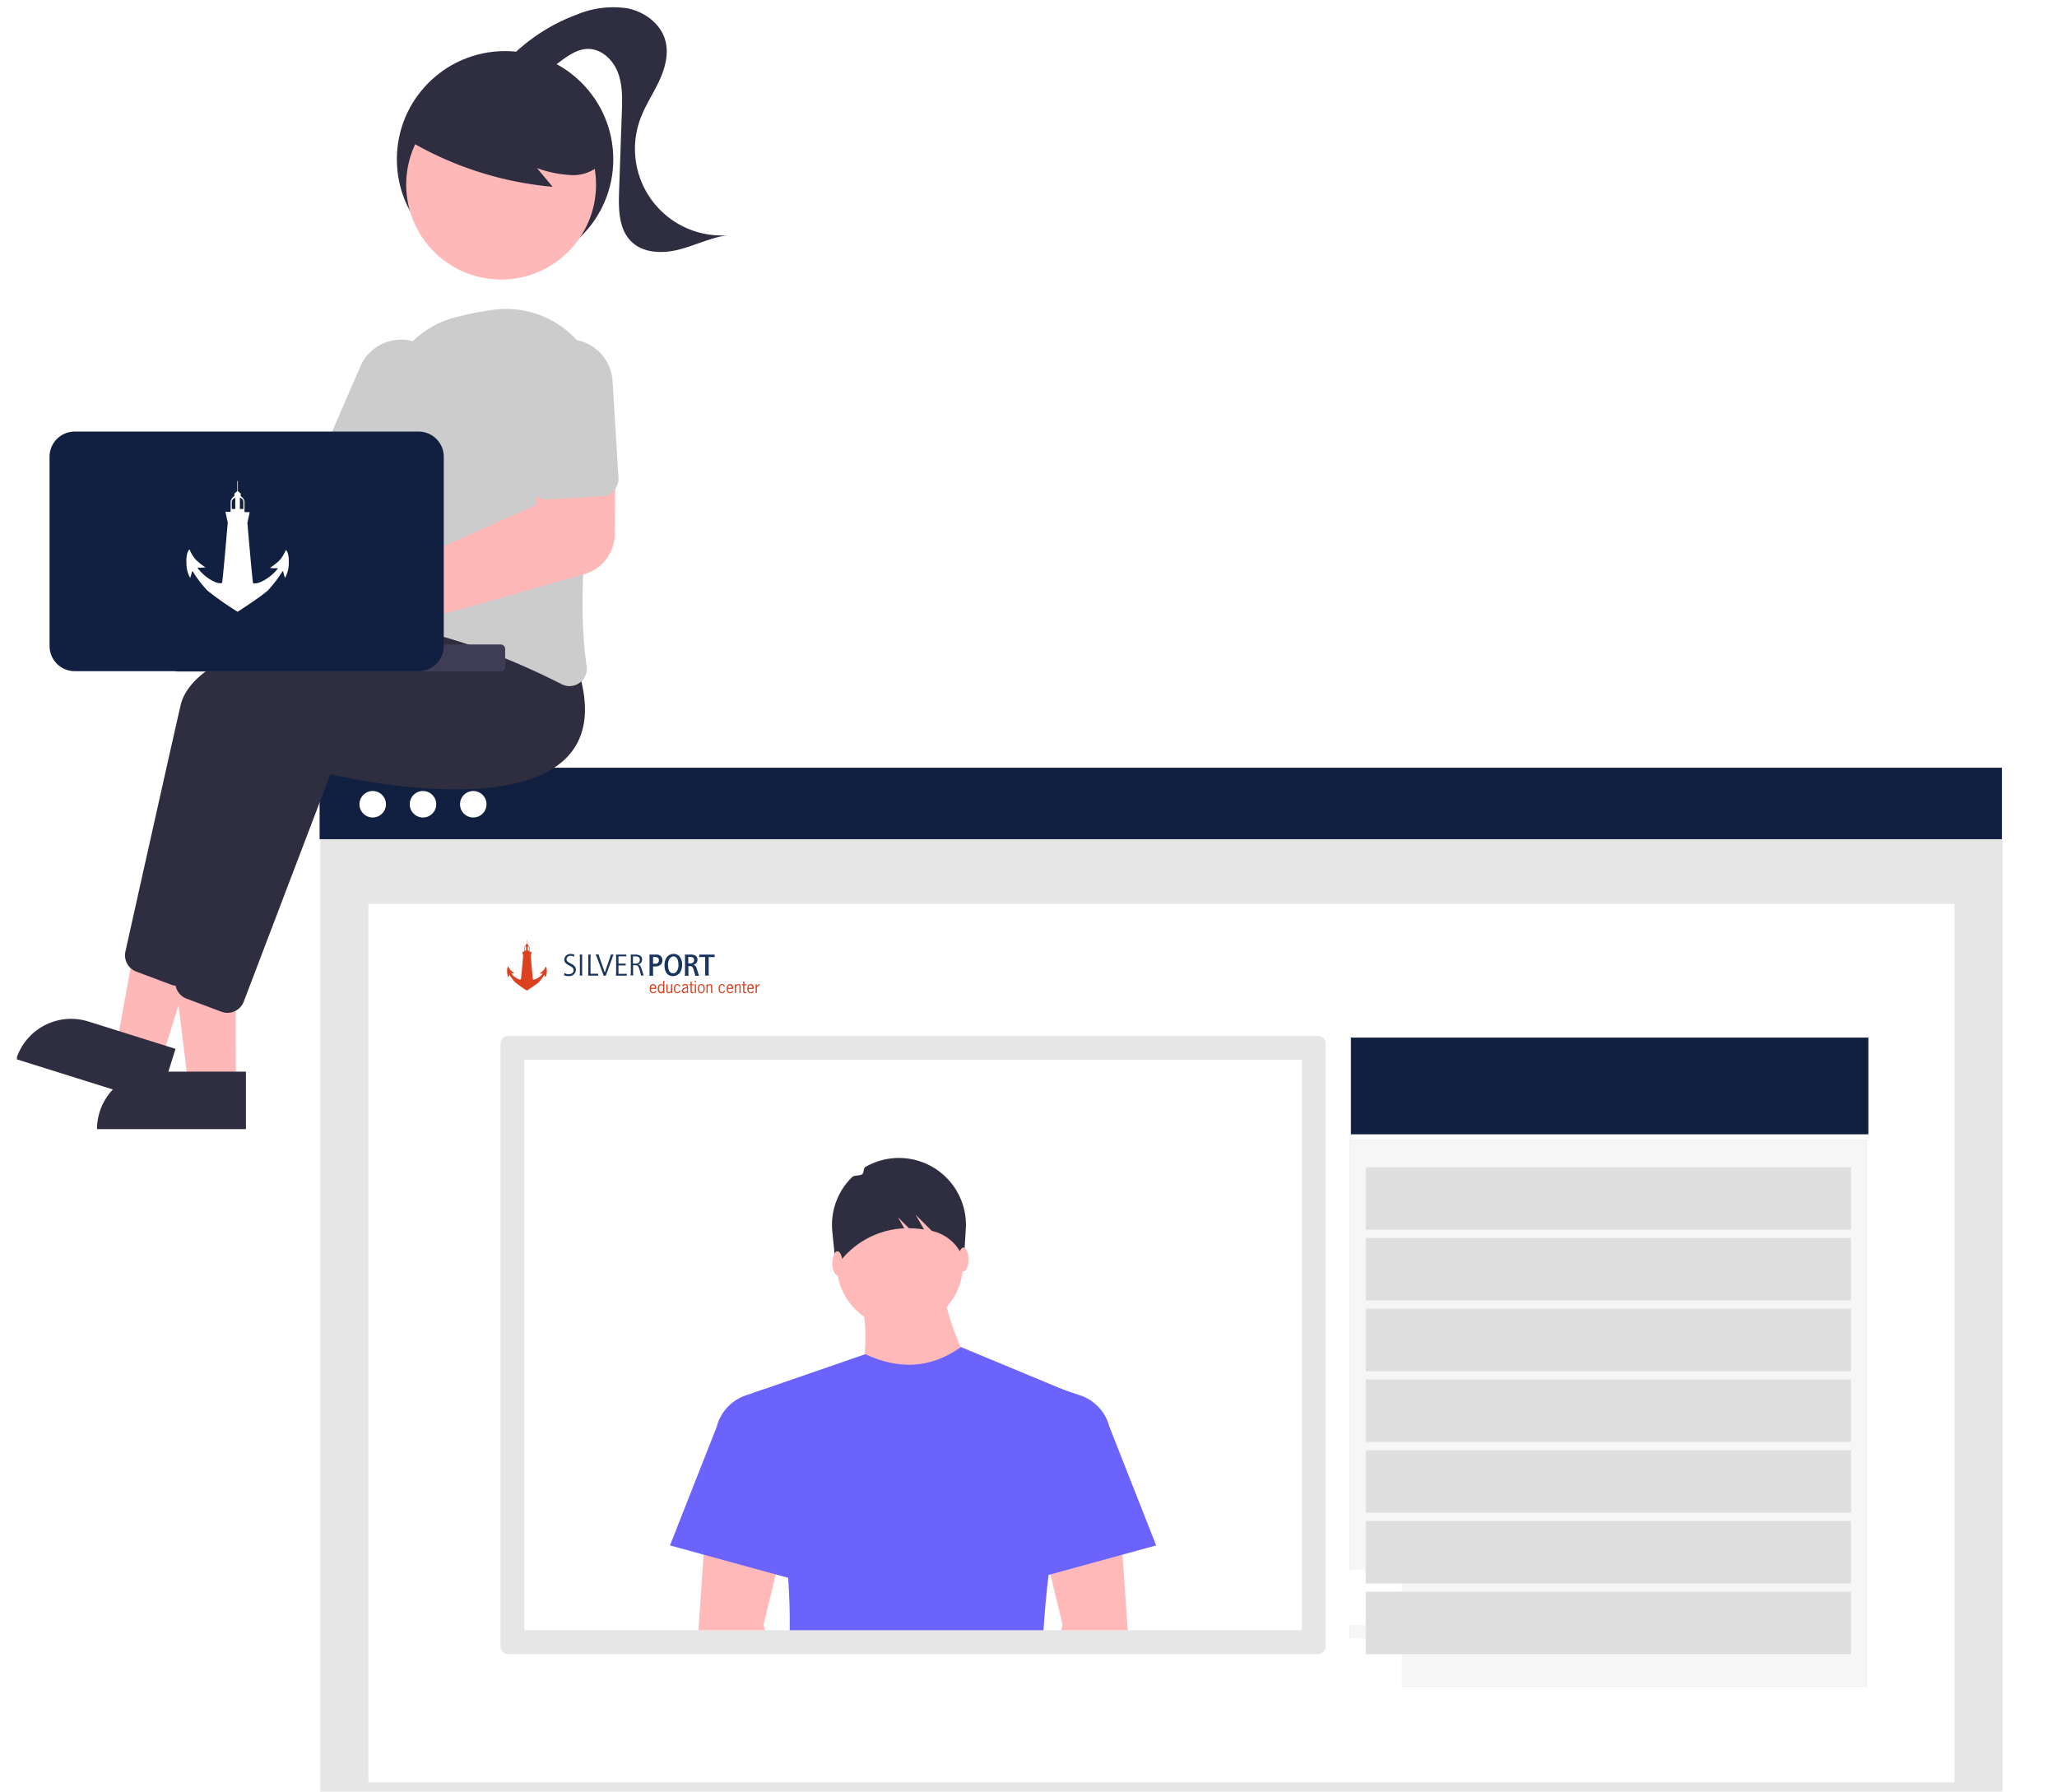 <svg xmlns="http://www.w3.org/2000/svg" xmlns:xlink="http://www.w3.org/1999/xlink" width="850.54" height="740.83" viewBox="0 0 850.54 740.83">
  <defs>
    <clipPath id="clip-path">
      <rect id="Rectangle_11" data-name="Rectangle 11" width="822" height="762" transform="translate(0)"/>
    </clipPath>
    <filter id="Rectangle_7" x="199.142" y="639.971" width="389.489" height="40.959" filterUnits="userSpaceOnUse">
      <feOffset dy="3" input="SourceAlpha"/>
      <feGaussianBlur stdDeviation="3" result="blur"/>
      <feFlood flood-color="#272525" flood-opacity="0.051"/>
      <feComposite operator="in" in2="blur"/>
      <feComposite in="SourceGraphic"/>
    </filter>
    <filter id="Rectangle_8" x="199.142" y="668.454" width="389.489" height="40.959" filterUnits="userSpaceOnUse">
      <feOffset dy="3" input="SourceAlpha"/>
      <feGaussianBlur stdDeviation="3" result="blur-2"/>
      <feFlood flood-color="#272525" flood-opacity="0.051"/>
      <feComposite operator="in" in2="blur-2"/>
      <feComposite in="SourceGraphic"/>
    </filter>
    <clipPath id="clip-path-2">
      <rect id="Rectangle_10" data-name="Rectangle 10" width="129.882" height="45.572"/>
    </clipPath>
    <clipPath id="clip-online">
      <rect width="850.54" height="740.83"/>
    </clipPath>
  </defs>
  <g id="online" clip-path="url(#clip-online)">
    <g id="g" transform="translate(7 3)" clip-path="url(#clip-path)">
      <g id="Group_1" data-name="Group 1" transform="translate(125.15 314.45)">
        <rect id="Rectangle_1" data-name="Rectangle 1" width="695.587" height="445.485" transform="translate(0.297 0.394)" fill="#e6e6e6"/>
        <rect id="Rectangle_2" data-name="Rectangle 2" width="655.806" height="363.255" transform="translate(20.187 56.27)" fill="#fff"/>
        <rect id="Rectangle_3" data-name="Rectangle 3" width="695.587" height="29.551" fill="#112040"/>
        <ellipse id="Ellipse_7" data-name="Ellipse 7" cx="5.477" cy="5.477" rx="5.477" ry="5.477" transform="translate(16.482 9.631)" fill="#fff"/>
        <ellipse id="Ellipse_8" data-name="Ellipse 8" cx="5.477" cy="5.477" rx="5.477" ry="5.477" transform="translate(37.273 9.631)" fill="#fff"/>
        <ellipse id="Ellipse_9" data-name="Ellipse 9" cx="5.477" cy="5.477" rx="5.477" ry="5.477" transform="translate(58.062 9.631)" fill="#fff"/>
        <rect id="Rectangle_5" data-name="Rectangle 5" width="213.73" height="39.793" transform="translate(426.512 111.653)" fill="#112040" stroke="#101e3c" stroke-width="0.2"/>
        <rect id="Rectangle_6" data-name="Rectangle 6" width="213.73" height="225.921" transform="translate(425.977 154.046)" fill="#f6f6f6" stroke="#e6e6e6" stroke-width="0.2"/>
        <g transform="matrix(1, 0, 0, 1, -132.15, -317.45)" filter="url(#Rectangle_7)">
          <rect id="Rectangle_7-2" data-name="Rectangle 7" width="371.489" height="22.959" transform="translate(208.14 645.97)" fill="#fff"/>
        </g>
        <path id="Path_72" data-name="Path 72" d="M0,0H200.558V25.648H0Z" transform="translate(432.613 165.271)" fill="#dedede" stroke="#e6e6e6" stroke-width="0.2"/>
        <path id="Path_73" data-name="Path 73" d="M0,0H200.558V25.648H0Z" transform="translate(432.613 194.528)" fill="#dedede" stroke="#e6e6e6" stroke-width="0.2"/>
        <path id="Path_74" data-name="Path 74" d="M0,0H200.558V25.648H0Z" transform="translate(432.613 223.786)" fill="#dedede" stroke="#e6e6e6" stroke-width="0.2"/>
        <path id="Path_75" data-name="Path 75" d="M0,0H200.558V25.648H0Z" transform="translate(432.613 253.044)" fill="#dedede" stroke="#e6e6e6" stroke-width="0.2"/>
        <path id="Path_76" data-name="Path 76" d="M0,0H200.558V25.648H0Z" transform="translate(432.613 282.301)" fill="#dedede" stroke="#e6e6e6" stroke-width="0.2"/>
        <g transform="matrix(1, 0, 0, 1, -132.15, -317.45)" filter="url(#Rectangle_8)">
          <rect id="Rectangle_8-2" data-name="Rectangle 8" width="371.489" height="22.959" transform="translate(208.14 674.45)" fill="#fff"/>
        </g>
        <path id="Path_77" data-name="Path 77" d="M0,0H200.558V25.648H0Z" transform="translate(432.613 311.559)" fill="#dedede" stroke="#e6e6e6" stroke-width="0.2"/>
        <path id="Path_78" data-name="Path 78" d="M0,0H200.558V25.648H0Z" transform="translate(432.613 340.816)" fill="#dedede" stroke="#e6e6e6" stroke-width="0.2"/>
      </g>
      <circle id="Ellipse_10" data-name="Ellipse 10" cx="44.744" cy="44.744" r="44.744" transform="translate(157.096 18.126)" fill="#2f2e41"/>
      <path id="Path_79" data-name="Path 79" d="M228.789,533.832h-19.6l-9.321-75.566h28.915Z" transform="translate(-138.3 -88.123)" fill="#feb8b8"/>
      <path id="Path_80" data-name="Path 80" d="M198.684,519.677h37.783v23.79H174.894A23.79,23.79,0,0,1,198.684,519.677Z" transform="translate(-141.78 -79.567)" fill="#2f2e41"/>
      <path id="Path_81" data-name="Path 81" d="M200.7,524.87,182,519l13.731-74.893,27.587,8.659Z" transform="translate(-140.79 -90.095)" fill="#feb8b8"/>
      <path id="Path_82" data-name="Path 82" d="M175.392,501.616l36.051,11.313-7.123,22.7-58.748-18.436a23.79,23.79,0,0,1,29.822-15.574h0Z" transform="translate(-145.865 -82.236)" fill="#2f2e41"/>
      <path id="Path_83" data-name="Path 83" d="M206.645,507.847a7.127,7.127,0,0,1-2.505-.455l-14.42-5.405a7.216,7.216,0,0,1-4.5-8.284c3.629-16.316,16-71.864,22.768-101.659,8.031-35.34,125.193-41.907,130.177-42.169l.41-.022,13.18,16.555c4.762,15.308,3.253,27.248-4.487,35.49-22.585,24.045-90.012,9.125-98.053,7.237L213.38,503.216a7.212,7.212,0,0,1-6.733,4.63Z" transform="translate(-140.364 -103.226)" fill="#2f2e41"/>
      <path id="Path_84" data-name="Path 84" d="M224.878,517.665a7.125,7.125,0,0,1-2.506-.456L207.958,511.8a7.215,7.215,0,0,1-4.5-8.284c3.629-16.316,16-71.864,22.768-101.659,8.031-35.34,125.193-41.907,130.177-42.169l.41-.022,13.175,16.56c4.762,15.308,3.253,27.248-4.487,35.49-22.583,24.039-90.012,9.125-98.053,7.236L231.61,513.032a7.212,7.212,0,0,1-6.733,4.63Z" transform="translate(-137.824 -101.859)" fill="#2f2e41"/>
      <path id="Path_85" data-name="Path 85" d="M189.323,297.151a16.859,16.859,0,0,1,1.414,2.24l78.815,8.3L280.9,292.138l25.713,14.053-22.284,37.742-96.66-24.646a16.773,16.773,0,1,1,1.657-22.144Z" transform="translate(-143.968 -111.494)" fill="#feb8b8"/>
      <path id="Path_86" data-name="Path 86" d="M356.741,398.841a7.194,7.194,0,0,1-3.276-.8c-15.76-8.014-46.449-21.892-74.906-24.8a7.019,7.019,0,0,1-4.947-2.8,7.221,7.221,0,0,1-1.332-5.61c2.568-14.215,8.458-50.413,7.7-79.424a39.306,39.306,0,0,1,29.69-39.1h0a127.622,127.622,0,0,1,15.836-3.123,39.624,39.624,0,0,1,44.04,45.961c-5.075,30.064-10.191,72.055-5.744,101.367a7.2,7.2,0,0,1-2.906,6.95,7.078,7.078,0,0,1-4.155,1.366Z" transform="translate(-128.229 -118.128)" fill="#ccc"/>
      <path id="Path_87" data-name="Path 87" d="M283.69,320.821a7.2,7.2,0,0,1-2.855-.6L260.3,311.338a7.2,7.2,0,0,1-3.743-9.456l15.871-36.662a18.378,18.378,0,0,1,33.838,14.355q-.051.121-.1.242L290.293,316.48a7.21,7.21,0,0,1-6.6,4.339Z" transform="translate(-130.485 -116.577)" fill="#ccc"/>
      <ellipse id="Ellipse_11" data-name="Ellipse 11" cx="39.249" cy="39.249" rx="39.249" ry="39.249" transform="translate(160.956 34.095)" fill="#feb8b8"/>
      <path id="Path_88" data-name="Path 88" d="M286.484,184.145a141.565,141.565,0,0,0,61.246,20.181l-6.457-7.735a47.44,47.44,0,0,0,14.655,2.91,16.049,16.049,0,0,0,13.083-6.124,14.925,14.925,0,0,0,1-13.786,28.275,28.275,0,0,0-8.895-11.123,52.957,52.957,0,0,0-49.29-8.809A31.649,31.649,0,0,0,297.1,169.1c-3.721,4.59-10.884,8.68-8.979,14.273Z" transform="translate(-126.234 -130.087)" fill="#2f2e41"/>
      <path id="Path_89" data-name="Path 89" d="M324.634,154.377a76.241,76.241,0,0,1,27.737-17.941,39.025,39.025,0,0,1,21.012-2.608c7.01,1.41,13.639,6.259,15.595,13.137,1.6,5.624-.052,11.679-2.534,16.976s-5.795,10.2-7.8,15.7a35.821,35.821,0,0,0,36.046,48.037c-6.887.924-13.235,4.161-19.968,5.882s-14.678,1.606-19.68-3.217c-5.293-5.1-5.4-13.4-5.143-20.747l1.139-32.769c.194-5.57.36-11.319-1.65-16.52s-6.783-9.753-12.357-9.7c-4.225.035-7.963,2.6-11.351,5.119s-6.974,5.216-11.181,5.592-9.012-2.734-8.7-6.95" transform="translate(-120.92 -133.383)" fill="#2f2e41"/>
      <path id="Path_90" data-name="Path 90" d="M265.783,381.323a17.585,17.585,0,1,1,6.779-33.82h0a16.911,16.911,0,0,1,2.1,1.062l71.5-32.092,2.009-19.391,30.82-.825-.2,32.282a17.386,17.386,0,0,1-12.563,16.53L282.6,368.86a16.465,16.465,0,0,1-.57,1.628,17.65,17.65,0,0,1-16.247,10.834Z" transform="translate(-131.565 -110.693)" fill="#feb8b8"/>
      <path id="Path_91" data-name="Path 91" d="M365.01,317.96a7.182,7.182,0,0,1-2.815.761l-22.331,1.373a7.2,7.2,0,0,1-7.619-6.736L329.8,273.482a18.378,18.378,0,1,1,36.686-2.257l2.452,39.876a7.209,7.209,0,0,1-3.92,6.859Z" transform="translate(-120.205 -116.583)" fill="#ccc"/>
      <rect id="Rectangle_9" data-name="Rectangle 9" width="137.43" height="11.186" rx="1.778" transform="translate(64.438 263.475)" fill="#3f3d56"/>
      <path id="Path_92" data-name="Path 92" d="M157.4,376.188v-78.3A10.4,10.4,0,0,1,167.787,287.5H310.017A10.4,10.4,0,0,1,320.4,297.884v78.3a10.4,10.4,0,0,1-10.387,10.387H167.793a10.4,10.4,0,0,1-10.387-10.387Z" transform="translate(-143.909 -112.043)" fill="#112040"/>
      <g id="Group_5" data-name="Group 5" transform="translate(192.369 374.834)" clip-path="url(#clip-path-2)">
        <g id="Group_4" data-name="Group 4" transform="translate(10.286 10.752)">
          <path id="Path_93" data-name="Path 93" d="M71.248,11.088a6.648,6.648,0,0,1-.927,1.577,9.978,9.978,0,0,1-1.624,1.3,5.985,5.985,0,0,0,1.207.047c.139,0,0,.139,0,.139a7.558,7.558,0,0,1-2.691,2.087,2.848,2.848,0,0,1-1.16.228s-.047,0-.092-.228c-.228-1.9-.882-9.511-.882-9.511l.365-1.712h-.835V3.294a1.253,1.253,0,0,0-.6-.835V2.042l-.464-.417V.092S63.542,0,63.5,0s-.047.092-.047.092V1.625l-.464.416v.371c-.417.186-.6.835-.6.835V4.964h-.835l.373,1.717s-.651,7.655-.883,9.51c-.047.186-.092.186-.092.228a2.272,2.272,0,0,1-1.16-.228,7.033,7.033,0,0,1-2.644-2.133s-.139-.139,0-.139a5.985,5.985,0,0,0,1.207-.047,8.246,8.246,0,0,1-1.624-1.3,5.171,5.171,0,0,1-.927-1.579s-.6.325-.51,2.279a4.86,4.86,0,0,0,.6,2.32s.228-.743.278-.974.186,0,.186,0a17.715,17.715,0,0,0,2.32,3.016A50.193,50.193,0,0,0,63.5,21.021c.092-.047,3.665-2.365,4.825-3.387a19.888,19.888,0,0,0,2.32-3.016s.139-.228.186,0,.278.974.278.974a4.856,4.856,0,0,0,.6-2.32C71.8,11.412,71.248,11.088,71.248,11.088ZM63.13,4.5h-.558V3.294a.708.708,0,0,1,.557-.557Zm1.3,0h-.558V2.691a.768.768,0,0,1,.557.557Z" transform="translate(-55.276)" fill="#db4220"/>
          <g id="Group_2" data-name="Group 2" transform="translate(58.979 16.979)">
            <path id="Path_94" data-name="Path 94" d="M76.911,87.5c0,1.025.417,1.392.974,1.392a1.2,1.2,0,0,0,.882-.6l.371.228a1.367,1.367,0,0,1-1.3.788c-.788,0-1.438-.557-1.438-1.9s.649-1.9,1.438-1.9c1.025,0,1.346,1.113,1.253,1.995Zm1.67-.417c0-.464-.228-1.113-.788-1.113s-.835.6-.835,1.113Z" transform="translate(-76.402 -84.155)" fill="#db4220"/>
            <path id="Path_95" data-name="Path 95" d="M85.828,82.6h.507v5.1h-.51v-.417a1.183,1.183,0,0,1-.927.51c-.51,0-1.3-.464-1.3-1.855,0-1.438.742-1.995,1.346-1.995a1.377,1.377,0,0,1,.882.464V82.6Zm0,2.365a.962.962,0,0,0-.835-.6c-.7,0-.882.974-.882,1.532,0,1.068.51,1.392.835,1.392a1.064,1.064,0,0,0,.835-.7V84.965Z" transform="translate(-80.261 -82.6)" fill="#db4220"/>
            <path id="Path_96" data-name="Path 96" d="M93.2,85.7h.51v3.618H93.2v-.371a1.6,1.6,0,0,1-.974.464c-.51,0-.927-.278-.927-1.207V85.7h.51v2.365c0,.371.047.927.464.927a1.494,1.494,0,0,0,.927-.557Z" transform="translate(-84.389 -84.262)" fill="#db4220"/>
            <path id="Path_97" data-name="Path 97" d="M100.181,86.612c-.139-.325-.325-.7-.742-.7-.788,0-.927.882-.927,1.481s.139,1.481.927,1.481a.987.987,0,0,0,.839-.735l.417.186a1.432,1.432,0,0,1-1.253.974c-.788,0-1.438-.557-1.438-1.9s.649-1.9,1.438-1.9a1.188,1.188,0,0,1,1.16.927l-.417.186Z" transform="translate(-87.981 -84.153)" fill="#db4220"/>
            <path id="Path_98" data-name="Path 98" d="M107.132,89.16l-.047-.464a1.513,1.513,0,0,1-1.068.557,1.025,1.025,0,0,1-1.025-1.025c0-1.025,1.068-1.253,1.9-1.481l.186-.047v-.186a.622.622,0,0,0-.7-.649,1.076,1.076,0,0,0-.88.558l-.371-.278a1.505,1.505,0,0,1,1.253-.743,1.111,1.111,0,0,1,1.207,1.113v1.809a2.171,2.171,0,0,0,.092.788h-.557v.047Zm-.228-1.948c-.464.139-1.346.325-1.346.974a.6.6,0,0,0,.557.6,1.323,1.323,0,0,0,1.025-.6V87.119l-.228.092Z" transform="translate(-91.73 -84.103)" fill="#db4220"/>
            <path id="Path_99" data-name="Path 99" d="M112.668,84.36h.835v.417h-.835v2.279c0,.371,0,.6.417.6a1.284,1.284,0,0,0,.417-.047v.371a1.972,1.972,0,0,1-.51.092c-.882,0-.835-.6-.835-1.253V84.777H111.6V84.36h.557V83.2h.51Z" transform="translate(-95.271 -82.922)" fill="#db4220"/>
            <path id="Path_100" data-name="Path 100" d="M117.11,83.157h-.51V82.6h.51Zm0,4.5h-.51v-3.62h.51Z" transform="translate(-97.952 -82.6)" fill="#db4220"/>
            <path id="Path_101" data-name="Path 101" d="M119.3,87.4c0-1.346.649-1.9,1.438-1.9s1.438.557,1.438,1.9-.649,1.9-1.438,1.9S119.3,88.794,119.3,87.4Zm2.365,0c0-.6-.139-1.481-.927-1.481s-.927.882-.927,1.481.139,1.481.927,1.481S121.665,88.052,121.665,87.4Z" transform="translate(-99.398 -84.154)" fill="#db4220"/>
            <path id="Path_102" data-name="Path 102" d="M127.51,89.212H127v-3.62h.51v.371a1.6,1.6,0,0,1,.974-.464c.51,0,.927.278.927,1.207v2.506h-.51V86.846c0-.371.047-.927-.464-.927a1.494,1.494,0,0,0-.927.557Z" transform="translate(-103.527 -84.154)" fill="#db4220"/>
            <path id="Path_103" data-name="Path 103" d="M139.981,86.613c-.139-.325-.325-.7-.743-.7-.788,0-.927.882-.927,1.481s.139,1.481.927,1.481a.987.987,0,0,0,.835-.743l.417.186a1.432,1.432,0,0,1-1.253.974c-.788,0-1.438-.557-1.438-1.9s.649-1.9,1.438-1.9a1.187,1.187,0,0,1,1.16.927Z" transform="translate(-109.316 -84.154)" fill="#db4220"/>
            <path id="Path_104" data-name="Path 104" d="M145.511,87.5c0,1.025.417,1.392.974,1.392a1.2,1.2,0,0,0,.882-.6l.371.228a1.367,1.367,0,0,1-1.3.788c-.788,0-1.438-.557-1.438-1.9s.649-1.9,1.438-1.9c1.025,0,1.346,1.113,1.253,1.995Zm1.624-.417c0-.464-.228-1.113-.788-1.113s-.835.6-.835,1.113Z" transform="translate(-113.176 -84.156)" fill="#db4220"/>
            <path id="Path_105" data-name="Path 105" d="M152.81,89.212h-.51v-3.62h.51v.371a1.6,1.6,0,0,1,.974-.464c.51,0,.927.278.927,1.207v2.506h-.51V86.846c0-.371.047-.927-.464-.927a1.494,1.494,0,0,0-.927.557Z" transform="translate(-117.09 -84.154)" fill="#db4220"/>
            <path id="Path_106" data-name="Path 106" d="M159.568,84.36h.835v.417h-.835v2.279c0,.371,0,.6.417.6a1.284,1.284,0,0,0,.417-.047v.371a1.972,1.972,0,0,1-.51.092c-.882,0-.835-.6-.835-1.253V84.777H158.5V84.36h.557V83.2h.51v1.16Z" transform="translate(-120.413 -82.922)" fill="#db4220"/>
            <path id="Path_107" data-name="Path 107" d="M163.911,87.5c0,1.025.417,1.392.974,1.392a1.2,1.2,0,0,0,.882-.6l.371.228a1.367,1.367,0,0,1-1.3.788c-.788,0-1.438-.557-1.438-1.9s.649-1.9,1.438-1.9c1.025,0,1.346,1.113,1.253,1.995Zm1.624-.417c0-.464-.228-1.113-.788-1.113s-.835.6-.835,1.113Z" transform="translate(-123.041 -84.156)" fill="#db4220"/>
            <path id="Path_108" data-name="Path 108" d="M171.314,86.435c.228-.417.464-.835,1.025-.835h.186v.464c-.649-.092-1.025.649-1.207,1.16v2.042H170.8V85.647h.51v.788Z" transform="translate(-127.009 -84.208)" fill="#db4220"/>
          </g>
          <g id="Group_3" data-name="Group 3" transform="translate(23.533 5.846)">
            <path id="Path_109" data-name="Path 109" d="M.228,66.543a2.825,2.825,0,0,0,1.763.51c1.16,0,1.995-.649,1.995-1.624a1.661,1.661,0,0,0-.51-1.16,7.306,7.306,0,0,0-1.16-.743C.649,62.645.139,62.042.139,61.067A2.453,2.453,0,0,1,2.873,58.7a4.152,4.152,0,0,1,1.438.278l-.228.882a2.136,2.136,0,0,0-1.253-.417,1.57,1.57,0,0,0-1.764,1.438c0,.649.371,1.068,1.67,1.717a5.163,5.163,0,0,1,1.67,1.16,2.267,2.267,0,0,1,.51,1.437A2.689,2.689,0,0,1,1.995,67.84,5.064,5.064,0,0,1,0,67.475Z" transform="translate(0 -58.655)" fill="#17355e"/>
            <path id="Path_110" data-name="Path 110" d="M15.113,59.2a9.407,9.407,0,0,0-.092,1.3v6.077a9.406,9.406,0,0,0,.092,1.3H14a10.672,10.672,0,0,0,.092-1.3V60.5A10.01,10.01,0,0,0,14,59.2Z" transform="translate(-7.505 -58.922)" fill="#17355e"/>
            <path id="Path_111" data-name="Path 111" d="M22.613,59.2a9.408,9.408,0,0,0-.092,1.3v6.634h2.734a1.152,1.152,0,0,0,.417-.047v.835H21.5a10.671,10.671,0,0,0,.092-1.3V60.5a10.01,10.01,0,0,0-.092-1.3Z" transform="translate(-11.525 -58.922)" fill="#17355e"/>
            <path id="Path_112" data-name="Path 112" d="M29.446,59.147a8.118,8.118,0,0,0,.325,1.207l2.181,6.266L34.085,60.4a6.251,6.251,0,0,0,.325-1.253h1.21l-.278.557a6.622,6.622,0,0,0-.371,1.025l-2.6,7.143h-.882L28.8,60.581a7.506,7.506,0,0,0-.7-1.481h1.346Z" transform="translate(-15.064 -58.868)" fill="#17355e"/>
            <path id="Path_113" data-name="Path 113" d="M50.615,59.2v.788a.79.79,0,0,0-.325-.047H47.368V62.96H49.5c.228,0,.649-.047.835-.047v.835a.911.911,0,0,0-.325-.047H47.368v3.474h2.506c.464,0,.743-.047.927-.047v.788H46.3a10.671,10.671,0,0,0,.092-1.3V60.5a10.009,10.009,0,0,0-.092-1.3Z" transform="translate(-24.821 -58.922)" fill="#17355e"/>
            <path id="Path_114" data-name="Path 114" d="M61.3,59.19a4.185,4.185,0,0,1,1.9.371,1.913,1.913,0,0,1,.974,1.717,1.993,1.993,0,0,1-1.763,1.995,1.224,1.224,0,0,1,.743.326c.325.278.464.6.788,1.532l.464,1.481.139.417a5.808,5.808,0,0,0,.278.835H63.713a1.72,1.72,0,0,0-.092-.417c-.092-.417-.092-.417-.139-.6l-.417-1.481c-.417-1.481-.742-1.763-1.9-1.763h-.738v2.921a9.407,9.407,0,0,0,.092,1.3H59.4a10.668,10.668,0,0,0,.092-1.3V60.489a10.012,10.012,0,0,0-.092-1.3Zm0,3.76c1.253,0,1.9-.557,1.9-1.624,0-1.025-.557-1.392-2.181-1.392h-.649V62.95Z" transform="translate(-31.843 -58.912)" fill="#17355e"/>
            <path id="Path_115" data-name="Path 115" d="M78.652,59.2a3.168,3.168,0,0,1,1.855.371,2.279,2.279,0,0,1,.974,1.995,2.307,2.307,0,0,1-1.068,2.087,3.737,3.737,0,0,1-2.134.464h-.647v2.552a7.176,7.176,0,0,0,.047,1.025.689.689,0,0,0,.047.278H76.1a10.012,10.012,0,0,0,.092-1.3V60.5a8.859,8.859,0,0,0-.092-1.3Zm-.418,3.8a2.243,2.243,0,0,0,1.3-.278,1.377,1.377,0,0,0,.51-1.16c0-1.025-.51-1.346-1.948-1.346h-.463v2.784h.6Z" transform="translate(-40.795 -58.924)" fill="#17355e"/>
            <path id="Path_116" data-name="Path 116" d="M95.677,59.482a5.172,5.172,0,0,1,1.207,3.572c0,2.876-1.481,4.73-3.8,4.73-2.227,0-3.479-1.624-3.479-4.546,0-2.783,1.532-4.638,3.8-4.638a3.355,3.355,0,0,1,2.273.882Zm-3.76.835a4.259,4.259,0,0,0-.835,2.876c0,2.227.742,3.433,2.087,3.433a1.848,1.848,0,0,0,1.444-.742,4.329,4.329,0,0,0,.742-2.922c0-2.087-.788-3.34-2.134-3.34a2.753,2.753,0,0,0-1.3.7Z" transform="translate(-48.032 -58.6)" fill="#17355e"/>
            <path id="Path_117" data-name="Path 117" d="M110.02,59.2a3.836,3.836,0,0,1,1.948.371,1.937,1.937,0,0,1,.974,1.763,2.076,2.076,0,0,1-1.762,2.087c.788.186,1.16.557,1.481,1.67l.51,1.577a4.746,4.746,0,0,1,.139.51c.186.51.186.557.278.788h-1.577c0-.139-.047-.228-.047-.371a5.909,5.909,0,0,0-.186-.649l-.417-1.392c-.417-1.346-.649-1.577-1.624-1.577h-.557v2.691a8.858,8.858,0,0,0,.092,1.3H107.7a10.011,10.011,0,0,0,.092-1.3V60.5a8.857,8.857,0,0,0-.092-1.3Zm-.139,3.665c1.113,0,1.67-.51,1.67-1.438,0-.882-.51-1.253-1.855-1.253h-.558v2.691Z" transform="translate(-57.735 -58.923)" fill="#17355e"/>
            <path id="Path_118" data-name="Path 118" d="M121.76,60.225h-.7a1.579,1.579,0,0,0-.464.047V59.2h6.355v1.068a8.952,8.952,0,0,0-1.16-.046h-1.3v6.355a8.356,8.356,0,0,0,.092,1.3h-1.625a1.43,1.43,0,0,0,.047-.464c0-.228.047-.6.047-.835V60.225h-1.3Z" transform="translate(-64.651 -58.922)" fill="#17355e"/>
          </g>
        </g>
      </g>
    </g>
    <g id="undraw_group_video_el8e" transform="translate(206.953 428.367)">
      <path id="Path_141" data-name="Path 141" d="M231.305,179.853a3.077,3.077,0,0,0-3.074,3.074V432.35a3.077,3.077,0,0,0,3.074,3.074H566.33a3.077,3.077,0,0,0,3.074-3.074V182.927a3.077,3.077,0,0,0-3.074-3.074Z" transform="translate(-228.232 -179.853)" fill="#e6e6e6"/>
      <path id="Path_142" data-name="Path 142" d="M243.084,194.7V430.6h321.5V194.7Z" transform="translate(-233.248 -184.869)" fill="#fff"/>
      <path id="Path_143" data-name="Path 143" d="M414.11,410.667l.579-2.268-5.025-20.819-.49-2.044-.37-1.527.589-.2,29.691-9.894.38,5.494,2.153,31.255Z" transform="translate(-182.281 -164.931)" fill="#ffb9b9"/>
      <path id="Path_144" data-name="Path 144" d="M222.284,387.58,217.258,408.4l.579,2.268H190.33l2.153-31.255.38-5.494,30.281,10.092Z" transform="translate(-108.494 -164.931)" fill="#ffb9b9"/>
      <path id="Path_145" data-name="Path 145" d="M498.83,370.265l-47.944,5.047c5.036-12.964,4.1-27.843,0-43.739h34.486A121.613,121.613,0,0,0,498.83,370.265Z" transform="translate(-303.43 -231.094)" fill="#ffb9b9"/>
      <ellipse id="Ellipse_18" data-name="Ellipse 18" cx="26.075" cy="26.075" rx="26.075" ry="26.075" transform="translate(139.044 68.516)" fill="#ffb9b9"/>
      <path id="Path_146" data-name="Path 146" d="M521.535,394.721c-5.5,24.327-10.034,47.456-12.87,69.614-.078.579-.151,1.152-.219,1.725-.094.751-.188,1.5-.271,2.252q-1.392,11.611-2.1,22.878H401.134c.109-7.084-.125-14.33-.652-21.674-1.809-25.193-7.12-51.537-14.371-76.479l.052-.021,45.876-15.846.334-.115c13.224,6.1,26.391,6.385,39.454-2.877.042-.026.078-.057.12-.083l42.764,17.791.016.005Z" transform="translate(-281.554 -245.456)" fill="#6c63ff"/>
      <path id="Path_147" data-name="Path 147" d="M610.993,464.924l-52.15,14.3,12.617-79.066,8.048,2.683a18.656,18.656,0,0,1,12.16,13.017Z" transform="translate(-339.891 -254.258)" fill="#6c63ff"/>
      <path id="Path_148" data-name="Path 148" d="M334.037,464.924l52.15,14.3L373.57,400.157l-8.048,2.683a18.656,18.656,0,0,0-12.16,13.017Z" transform="translate(-263.966 -254.258)" fill="#6c63ff"/>
      <path id="Path_149" data-name="Path 149" d="M461.573,256.063h0a27.566,27.566,0,0,0-12.595,3.708c-.883.514-.475,2.366-1.29,2.97-1.027.761-3.258.3-4.168,1.19A27.626,27.626,0,0,0,435.3,286.19l1.449,14.4,3.417-3.737a35.62,35.62,0,0,1,23.755-11.662q.581-.04,1.165-.062l-2.629-4.6,4.569,4.569a44.488,44.488,0,0,1,6.225.507l-3.5-6.118,6.708,6.708h0A17.935,17.935,0,0,1,489,296.418l.745,1.651.834-13.74a27.7,27.7,0,0,0-29.006-28.266Z" transform="translate(-298.13 -205.581)" fill="#2f2e41"/>
      <ellipse id="Ellipse_19" data-name="Ellipse 19" cx="2.085" cy="4.952" rx="2.085" ry="4.952" transform="translate(137.225 89.023)" fill="#ffb9b9"/>
      <ellipse id="Ellipse_20" data-name="Ellipse 20" cx="2.085" cy="4.952" rx="2.085" ry="4.952" transform="translate(189.351 87.459)" fill="#ffb9b9"/>
    </g>
    <path id="Path_150" data-name="Path 150" d="M96.4,28.55a17.117,17.117,0,0,1-2.389,4.061,25.685,25.685,0,0,1-4.181,3.345,15.41,15.41,0,0,0,3.106.12c.359,0,0,.359,0,.359A19.463,19.463,0,0,1,86,41.809a7.325,7.325,0,0,1-2.986.6s-.12,0-.239-.6c-.6-4.9-2.263-24.489-2.263-24.489l.955-4.42h-2.15V8.481a3.233,3.233,0,0,0-1.554-2.15V5.256L76.573,4.181V.239s0-.239-.12-.239-.124.239-.124.239V4.184L75.134,5.256v.955a3.789,3.789,0,0,0-1.554,2.15v4.42H71.43l.959,4.42s-1.675,19.71-2.273,24.487c-.12.485-.239.485-.239.6a5.849,5.849,0,0,1-2.986-.6,18.106,18.106,0,0,1-6.809-5.5s-.359-.359,0-.359a15.409,15.409,0,0,0,3.106-.12,21.236,21.236,0,0,1-4.181-3.345A13.316,13.316,0,0,1,56.619,28.3s-1.554.836-1.314,5.854a12.515,12.515,0,0,0,1.554,5.973s.6-1.911.718-2.507.485,0,.485,0a45.611,45.611,0,0,0,5.973,7.76A129.234,129.234,0,0,0,76.458,54.1c.239-.12,9.436-6.09,12.424-8.72a51.211,51.211,0,0,0,5.973-7.76s.359-.6.485,0,.718,2.507.718,2.507a12.5,12.5,0,0,0,1.554-5.973C97.83,29.385,96.4,28.55,96.4,28.55Zm-20.9-16.962H74.056V8.481A1.82,1.82,0,0,1,75.49,7.047Zm3.345,0H77.4V6.927a1.977,1.977,0,0,1,1.434,1.434Z" transform="translate(21.783 198.865)" fill="#fff"/>
  </g>
</svg>
